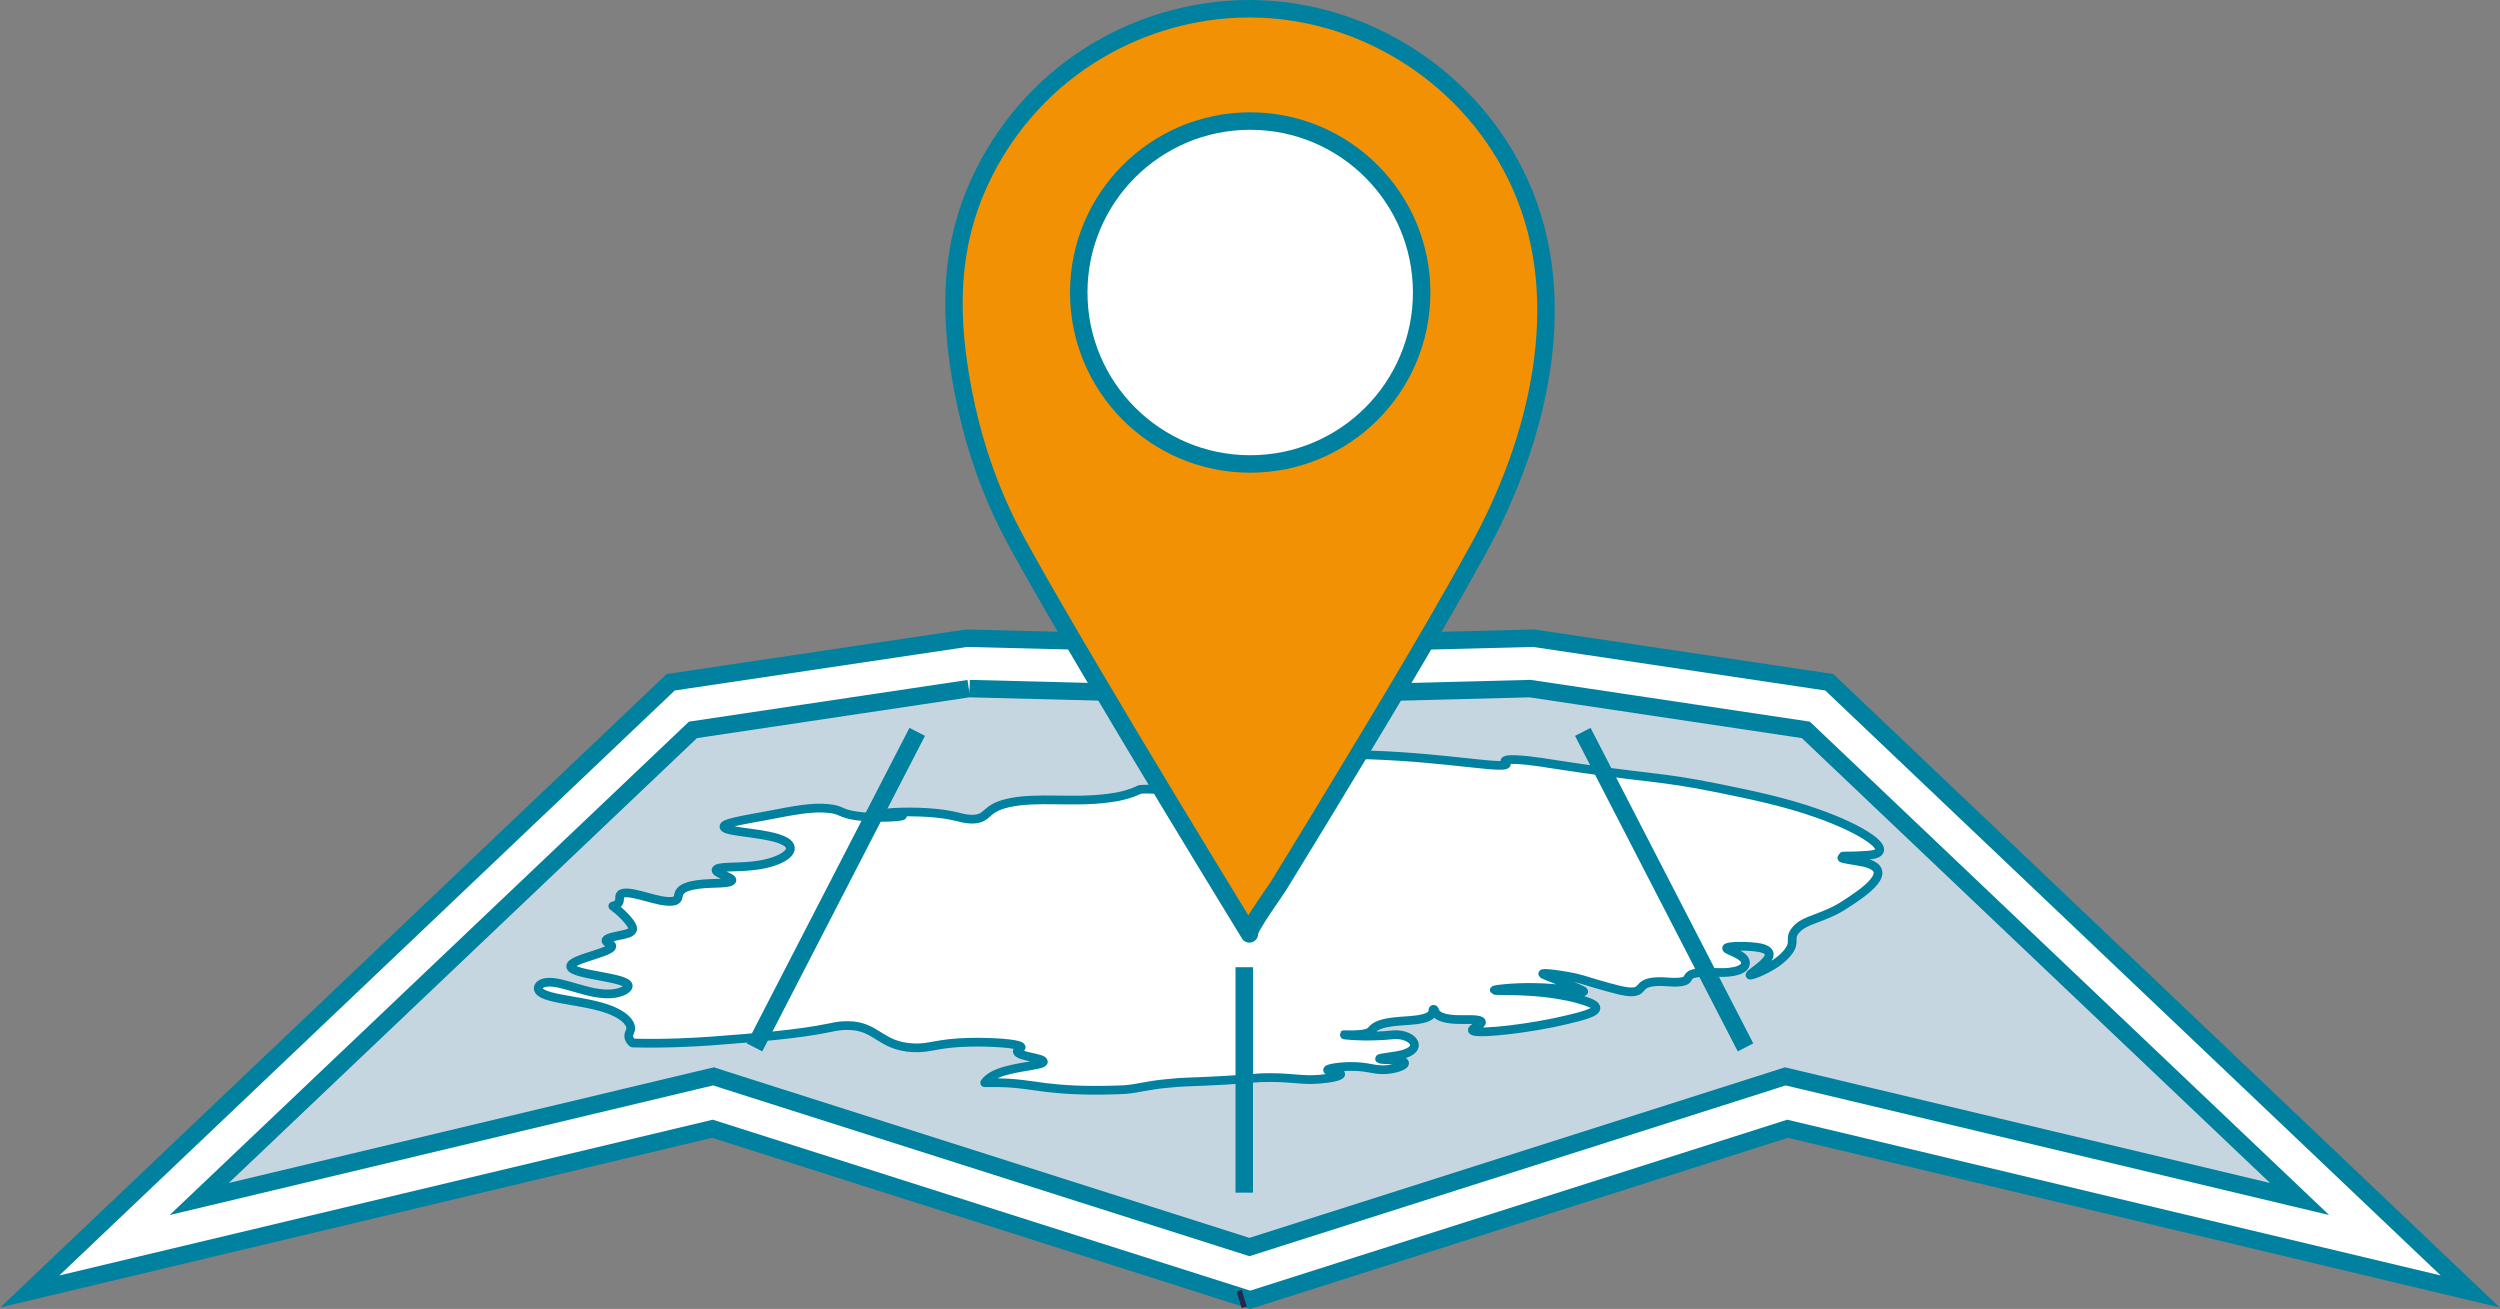 <?xml version="1.0" encoding="UTF-8"?><svg id="Layer_1" xmlns="http://www.w3.org/2000/svg" viewBox="0 0 62.99 32.98"><rect x="0" y="0" width="62.99" height="32.98" fill="#808080" stroke="none"/><defs><style>.cls-1,.cls-2,.cls-3,.cls-4,.cls-5{stroke-miterlimit:10;stroke-width:.44px;}.cls-1,.cls-3,.cls-6,.cls-4,.cls-5{stroke:#0081a0;}.cls-1,.cls-6{fill:#fff;}.cls-2{stroke:#212a4d;}.cls-2,.cls-3{fill:none;}.cls-6{stroke-linejoin:round;stroke-width:.22px;}.cls-4{fill:#c6d6e1;}.cls-5{fill:#f29104;stroke-linecap:round;}</style></defs><polygon class="cls-1" points="62.24 32.54 45.04 28.44 31.5 32.75 17.95 28.44 .75 32.54 16.9 17.19 24.35 16.08 31.5 16.26 38.64 16.08 46.09 17.19 62.24 32.54"/><path class="cls-4" d="M24.43,17.35l7.03.18h.03s.03,0,.03,0l7.03-.18,6.95,1.04,12.44,11.82-12.62-3.01-.34-.08-.34.11-13.16,4.19-13.16-4.19-.34-.11-.34.08-12.62,3.01,12.44-11.82,6.95-1.04"/><path class="cls-6" d="M46.44,21.57s.53,0,.76-.04c.51-.11-.25-.63-1.42-1.04-.82-.29-1.65-.46-2.48-.63-1.58-.32-1.67-.22-4.25-.62-.17-.03-.89-.14-1.09-.09-.12.03.06.09-.03.12-.26.09-2.01-.27-4.22-.26-.72,0-1.31,0-1.83.11-1.47.29-.73,1.09-1.28,1.11-.32.01-.52-.27-1.47-.34-.17-.01-.3-.01-.41,0-.24.12-.53.19-.8.22-.89.12-1.8-.04-2.51.12-.63.14-.48.4-.91.41-.27,0-.35-.09-.91-.15-.6-.06-1.24-.02-1.25,0,0,.02.41.03.4.06,0,.03-.65.08-1.14.01-.45-.06-.38-.16-.74-.19-.39-.04-.82.04-1.54.18-.73.13-1.09.2-1.08.28.02.15,1.14.14,1.54.37.34.19.01.48-.63.59-.47.08-.94.03-1.08.1-.18.1.53.23.34.32-.14.07-.6.02-.97.1-.54.12-.2.37-.51.4-.34.03-.91-.24-1.2-.21-.25.03.03.25-.29.33.18.13.29.25.37.34.2.23.14.29.03.34-.19.07-.53.09-.57.18-.02.04.07.07.11.1.27.18-1.06.36-1,.57.06.21,1.44.26,1.45.48,0,.08-.17.18-.43.2-.56.04-1.23-.33-1.62-.29-.19.02-.26.13-.2.21.17.25,1.34.24,1.94.55.43.22.37.43.37.43-.02.08-.1.16,0,.29.02.02.03.04.05.05.86.02,1.52-.02,1.97-.05,1.15-.09,2.15-.16,3.02-.34.13-.03.25-.05.43-.05.73,0,.81.52,1.65.56.45.02.57-.12,1.43-.14.54-.01,1.19.03,1.28.11.05.04-.09.06-.09.12.01.13.65.16.66.26,0,.08-.49.11-.88.21-.25.06-.49.16-.6.32.07,0,.13,0,.17,0,.59-.01.96.07,1.37.12.4.05.98.09,1.82.06.2,0,.4-.03.6-.07.17-.03.39-.07.63-.09.44-.05.56-.03,1.44-.08.84-.05.79-.07,1.14-.07.62,0,.84.08,1.28.04.27-.02.54-.08.52-.13-.02-.05-.33-.06-.33-.1,0-.04.3-.09.6-.09.43,0,.57.1.87.08.31-.02.56-.14.44-.2-.12-.06-.57-.04-.6-.07-.02-.03.33-.05.57-.11.53-.14.3-.47-.11-.5-.11-.01-.19.02-.52.03-.46.02-.85-.02-.84-.03,0,0,.23.01.44-.01.34-.04.19-.15.49-.25.36-.12.89-.06,1.17-.18.21-.09.11-.2.16-.2.06,0-.02.16.33.23.29.06.65,0,.82.05.23.07-.31.22-.14.27.22.07,1.44-.07,2.32-.28.38-.09.8-.19.76-.32-.03-.09-.24-.15-.41-.2-.09-.03-.38-.11-.9-.17-.69-.07-1.24-.04-1.25-.06-.01-.02.47-.08,1.01-.07.7.01,1.13.13,1.23.11.05-.01-.03-.05-.33-.17-.52-.21-.74-.28-.68-.29.06-.02.41.03.63.07.29.05.41.1.68.18.52.15.77.22.95.21.27-.02.13-.2.52-.25.26-.03.45.03.68,0,.29-.04.09-.16.38-.22.29-.06.63.02.95-.04.37-.07.31-.24.3-.27-.07-.2-.59-.29-.44-.34.11-.04.57-.04.82.01.67.15-.36.68-.25.69.08,0,.68-.23.95-.58.21-.27.01-.33.19-.55.23-.29.7-.28,1.28-.67.43-.28,1.27-.84.46-1.04-.22-.05-.61-.09-.57-.12Z"/><line class="cls-2" x1="31.35" y1="32.71" x2="31.22" y2="32.75"/><path class="cls-5" d="M31.48,23.53c-1.34-2.19-2.67-4.38-3.98-6.6-.63-1.07-1.26-2.14-1.86-3.23-.19-.35-.37-.71-.53-1.08-.44-1.02-.74-2.09-.92-3.2-.27-1.66-.23-3.26.48-4.81.59-1.3,1.55-2.42,2.75-3.19,1.21-.78,2.63-1.2,4.06-1.2,2.92,0,5.64,1.77,6.83,4.44,1.32,2.94.43,6.47-1.06,9.17-1.29,2.34-2.69,4.63-4.07,6.91-.32.52-.64,1.05-.96,1.57-.07.12-.8,1.12-.74,1.22"/><circle class="cls-1" cx="31.5" cy="7.37" r="4.32"/><line class="cls-3" x1="23.11" y1="18.44" x2="19.01" y2="26.39"/><line class="cls-3" x1="39.88" y1="18.44" x2="43.98" y2="26.39"/><line class="cls-3" x1="31.35" y1="30.05" x2="31.35" y2="24.37"/></svg>